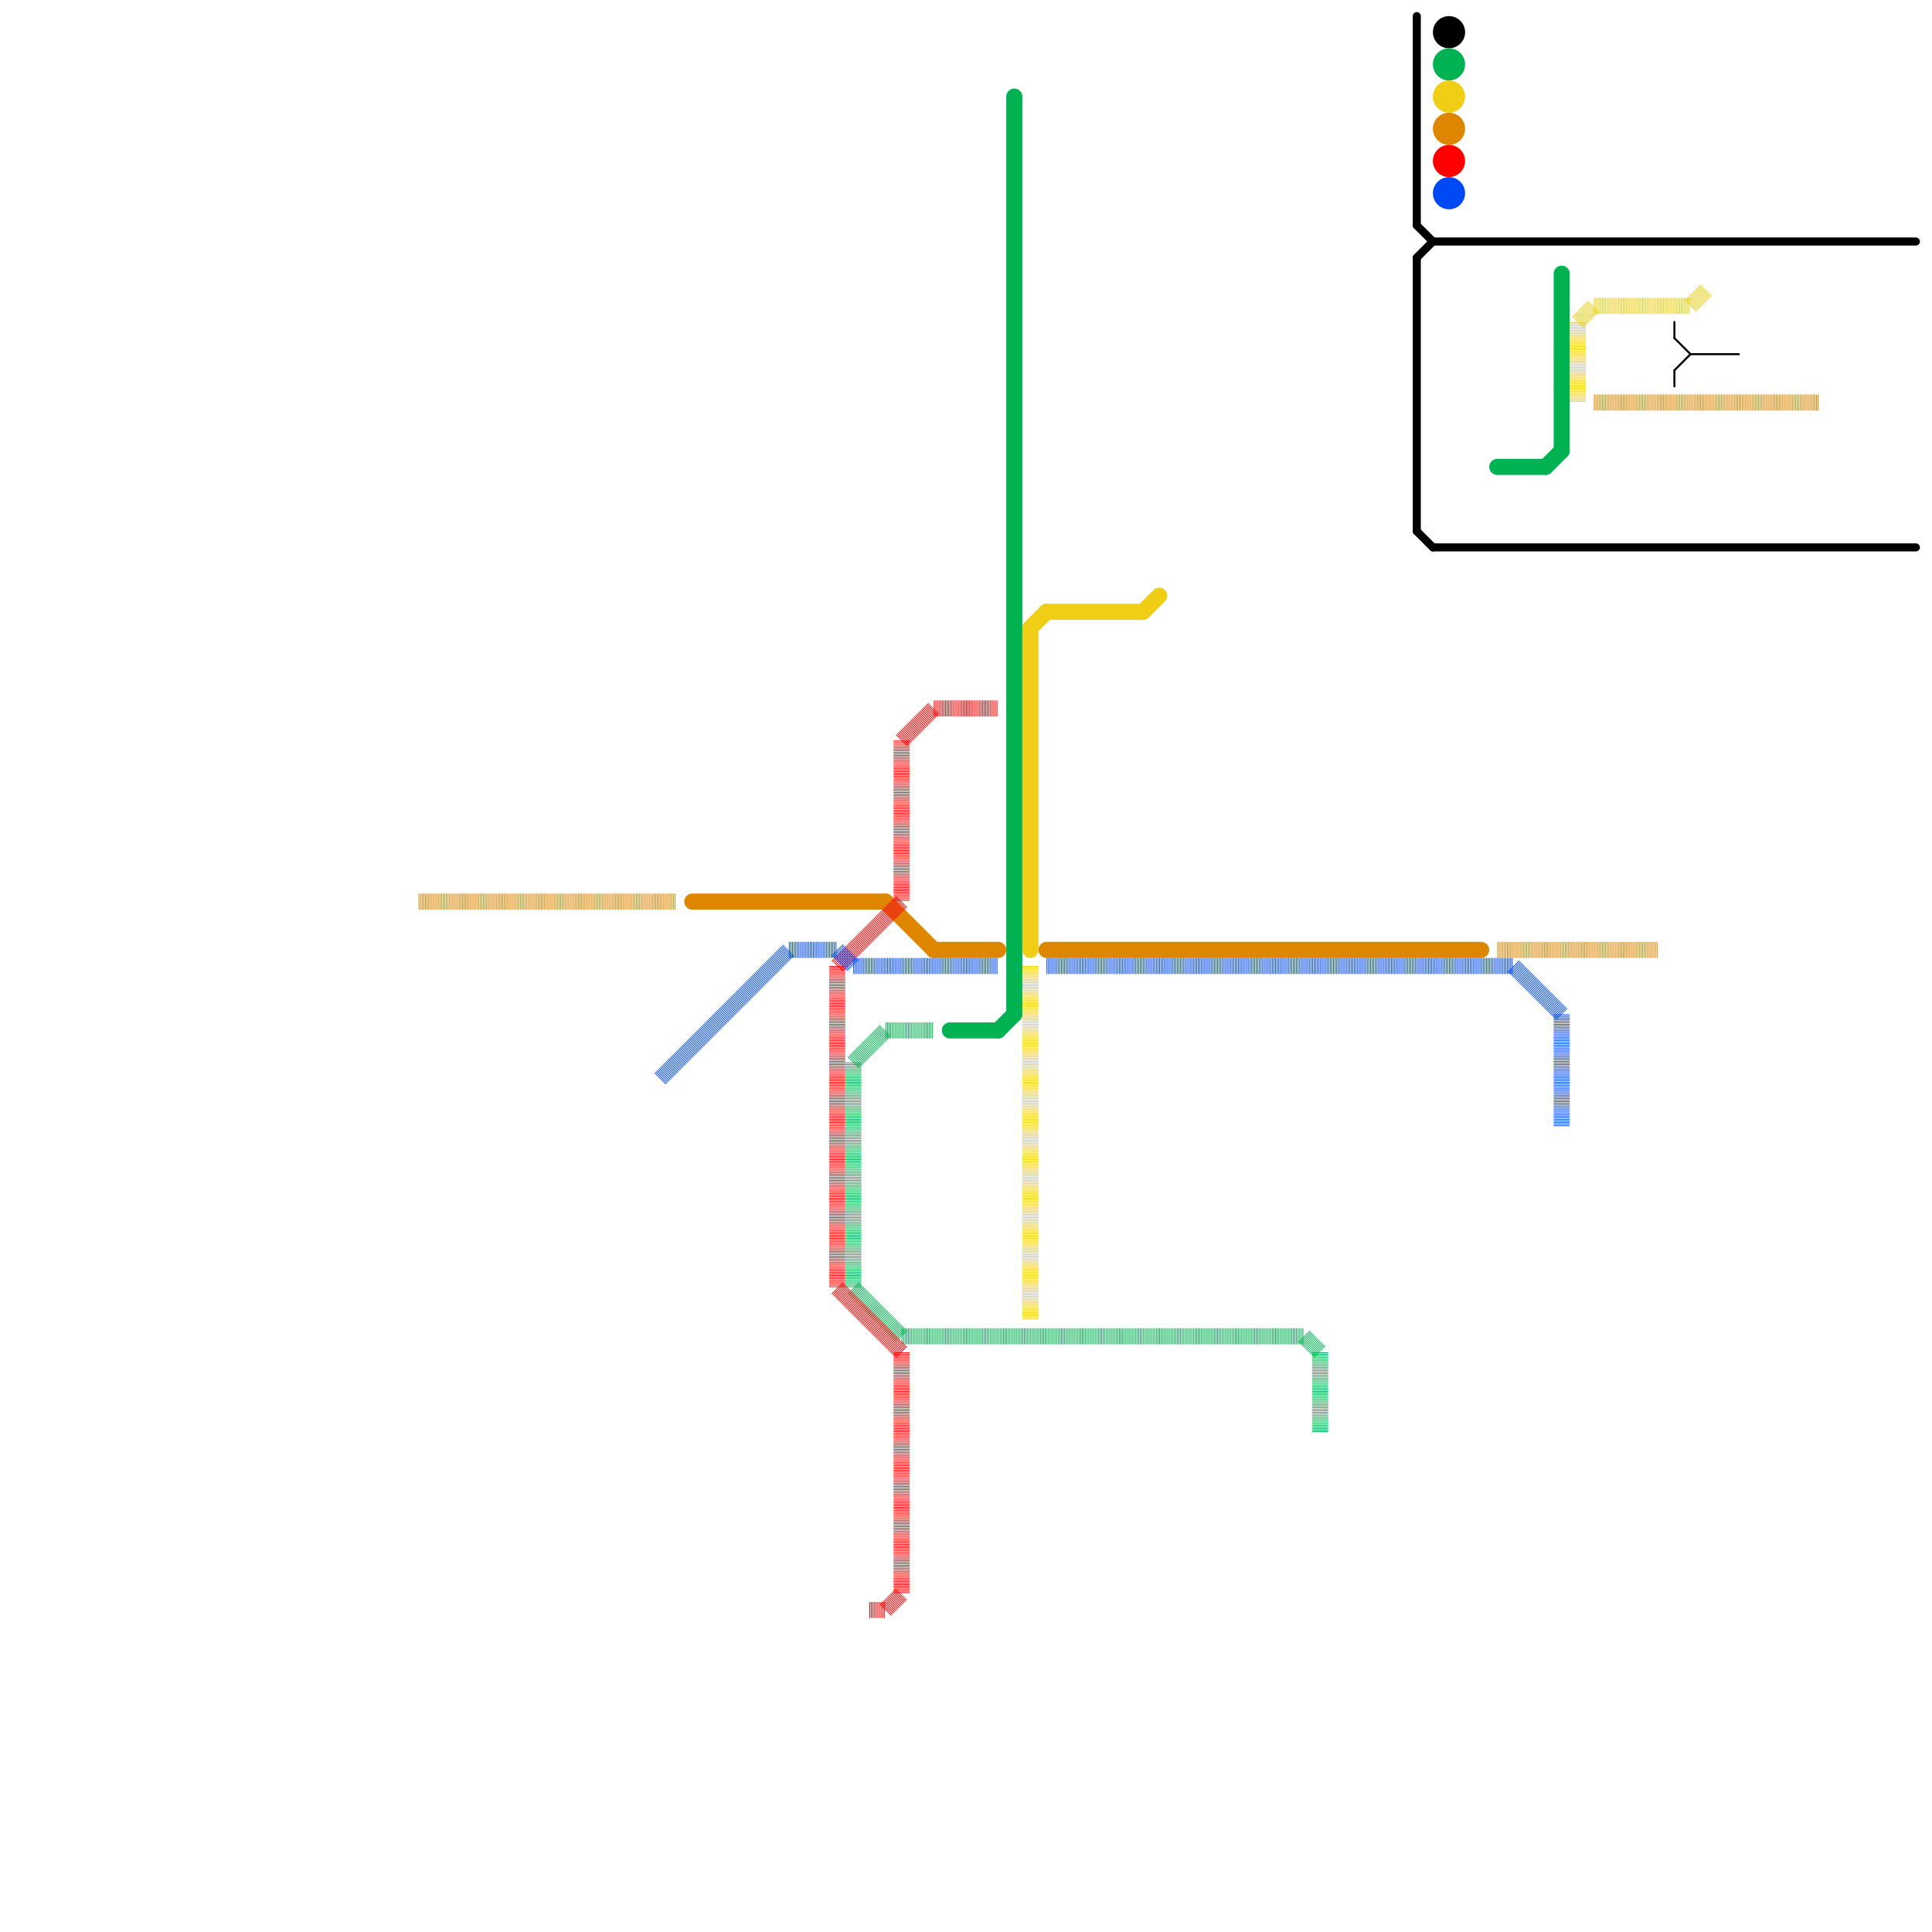 
<svg version="1.1" xmlns="http://www.w3.org/2000/svg" viewBox="0 0 120 120">
<style>text { font: 1px Helvetica; font-weight: 600; white-space: pre; dominant-baseline: central; } line { stroke-width: 1; fill: none; stroke-linecap: round; stroke-linejoin: round; } .c0 { stroke: #000000 } .c1 { stroke: #00b251 } .c2 { stroke: #f0ce15 } .c3 { stroke: #df8600 } .c4 { stroke: #ff0000 } .c5 { stroke: #0049f5 } .w3 { stroke-width: .5; }.w5 { stroke-width: .125; }.w1 { stroke-width: 1; }.l4 { stroke-dasharray: .05 .05; stroke-linecap: butt; }</style><defs><g id="csm-df8600"><circle r="0.4" fill="#df8600"/><circle r="0.2" fill="#fff"/></g><g id="csm-xf-0049f5"><circle r="0.4" fill="#fff"/><circle r="0.2" fill="#0049f5"/></g><g id="csm-0049f5"><circle r="0.4" fill="#0049f5"/><circle r="0.2" fill="#fff"/></g><g id="csm-xf-ff0000"><circle r="0.4" fill="#fff"/><circle r="0.2" fill="#ff0000"/></g><g id="csm-ff0000"><circle r="0.4" fill="#ff0000"/><circle r="0.2" fill="#fff"/></g><g id="csm-00b251"><circle r="0.4" fill="#00b251"/><circle r="0.2" fill="#fff"/></g><g id="csm-xf-df8600"><circle r="0.4" fill="#fff"/><circle r="0.2" fill="#df8600"/></g><g id="csm-xf-00b251"><circle r="0.4" fill="#fff"/><circle r="0.2" fill="#00b251"/></g><g id="csm-f0ce15"><circle r="0.4" fill="#f0ce15"/><circle r="0.2" fill="#fff"/></g><g id="csm-xf-f0ce15"><circle r="0.4" fill="#fff"/><circle r="0.2" fill="#f0ce15"/></g><g id="csm-000000"><circle r="0.4" fill="#000000"/><circle r="0.2" fill="#fff"/></g></defs><line class="c0 w3" x1="88" y1="16" x2="88" y2="33"/><line class="c0 w3" x1="88" y1="14" x2="89" y2="15"/><line class="c0 w3" x1="88" y1="33" x2="89" y2="34"/><line class="c0 w3" x1="89" y1="15" x2="119" y2="15"/><line class="c0 w3" x1="88" y1="16" x2="89" y2="15"/><line class="c0 w3" x1="89" y1="34" x2="119" y2="34"/><line class="c0 w3" x1="88" y1="1" x2="88" y2="14"/><circle cx="90" cy="2" r="1" fill="#000000" /><line class="c0 w5" x1="104" y1="20" x2="104" y2="21"/><line class="c0 w5" x1="105" y1="22" x2="108" y2="22"/><line class="c0 w5" x1="104" y1="21" x2="105" y2="22"/><line class="c0 w5" x1="104" y1="23" x2="104" y2="24"/><line class="c0 w5" x1="104" y1="23" x2="105" y2="22"/><line class="c1 " x1="59" y1="64" x2="62" y2="64"/><line class="c1 " x1="96" y1="29" x2="97" y2="28"/><line class="c1 " x1="93" y1="29" x2="96" y2="29"/><line class="c1 " x1="62" y1="64" x2="63" y2="63"/><line class="c1 " x1="63" y1="6" x2="63" y2="63"/><line class="c1 " x1="97" y1="17" x2="97" y2="28"/><circle cx="90" cy="4" r="1" fill="#00b251" /><line class="c1 l4" x1="53" y1="66" x2="55" y2="64"/><line class="c1 l4" x1="82" y1="84" x2="82" y2="89"/><line class="c1 l4" x1="53" y1="80" x2="56" y2="83"/><line class="c1 l4" x1="81" y1="83" x2="82" y2="84"/><line class="c1 l4" x1="53" y1="66" x2="53" y2="80"/><line class="c1 l4" x1="55" y1="64" x2="58" y2="64"/><line class="c1 l4" x1="56" y1="83" x2="81" y2="83"/><line class="c2 l4" x1="99" y1="19" x2="105" y2="19"/><line class="c2 l4" x1="98" y1="20" x2="98" y2="25"/><line class="c2 l4" x1="98" y1="20" x2="99" y2="19"/><line class="c2 l4" x1="105" y1="19" x2="106" y2="18"/><line class="c2 l4" x1="64" y1="60" x2="64" y2="82"/><line class="c2 " x1="65" y1="38" x2="71" y2="38"/><line class="c2 " x1="64" y1="39" x2="64" y2="59"/><line class="c2 " x1="71" y1="38" x2="72" y2="37"/><line class="c2 " x1="64" y1="39" x2="65" y2="38"/><circle cx="90" cy="6" r="1" fill="#f0ce15" /><line class="c3 l4" x1="99" y1="25" x2="113" y2="25"/><line class="c3 l4" x1="93" y1="59" x2="103" y2="59"/><line class="c3 l4" x1="26" y1="56" x2="42" y2="56"/><line class="c3 " x1="55" y1="56" x2="58" y2="59"/><line class="c3 " x1="58" y1="59" x2="62" y2="59"/><line class="c3 " x1="65" y1="59" x2="92" y2="59"/><line class="c3 " x1="43" y1="56" x2="55" y2="56"/><circle cx="90" cy="8" r="1" fill="#df8600" /><line class="c4 l4" x1="52" y1="60" x2="52" y2="80"/><line class="c4 l4" x1="56" y1="46" x2="56" y2="56"/><line class="c4 l4" x1="56" y1="46" x2="58" y2="44"/><line class="c4 l4" x1="52" y1="80" x2="56" y2="84"/><line class="c4 l4" x1="56" y1="84" x2="56" y2="99"/><line class="c4 l4" x1="55" y1="100" x2="56" y2="99"/><line class="c4 l4" x1="52" y1="60" x2="56" y2="56"/><line class="c4 l4" x1="54" y1="100" x2="55" y2="100"/><line class="c4 l4" x1="58" y1="44" x2="62" y2="44"/><circle cx="90" cy="10" r="1" fill="#ff0000" /><circle cx="90" cy="12" r="1" fill="#0049f5" /><line class="c5 l4" x1="94" y1="60" x2="97" y2="63"/><line class="c5 l4" x1="49" y1="59" x2="52" y2="59"/><line class="c5 l4" x1="53" y1="60" x2="62" y2="60"/><line class="c5 l4" x1="97" y1="63" x2="97" y2="70"/><line class="c5 l4" x1="41" y1="67" x2="49" y2="59"/><line class="c5 l4" x1="52" y1="59" x2="53" y2="60"/><line class="c5 l4" x1="65" y1="60" x2="94" y2="60"/>
</svg>
